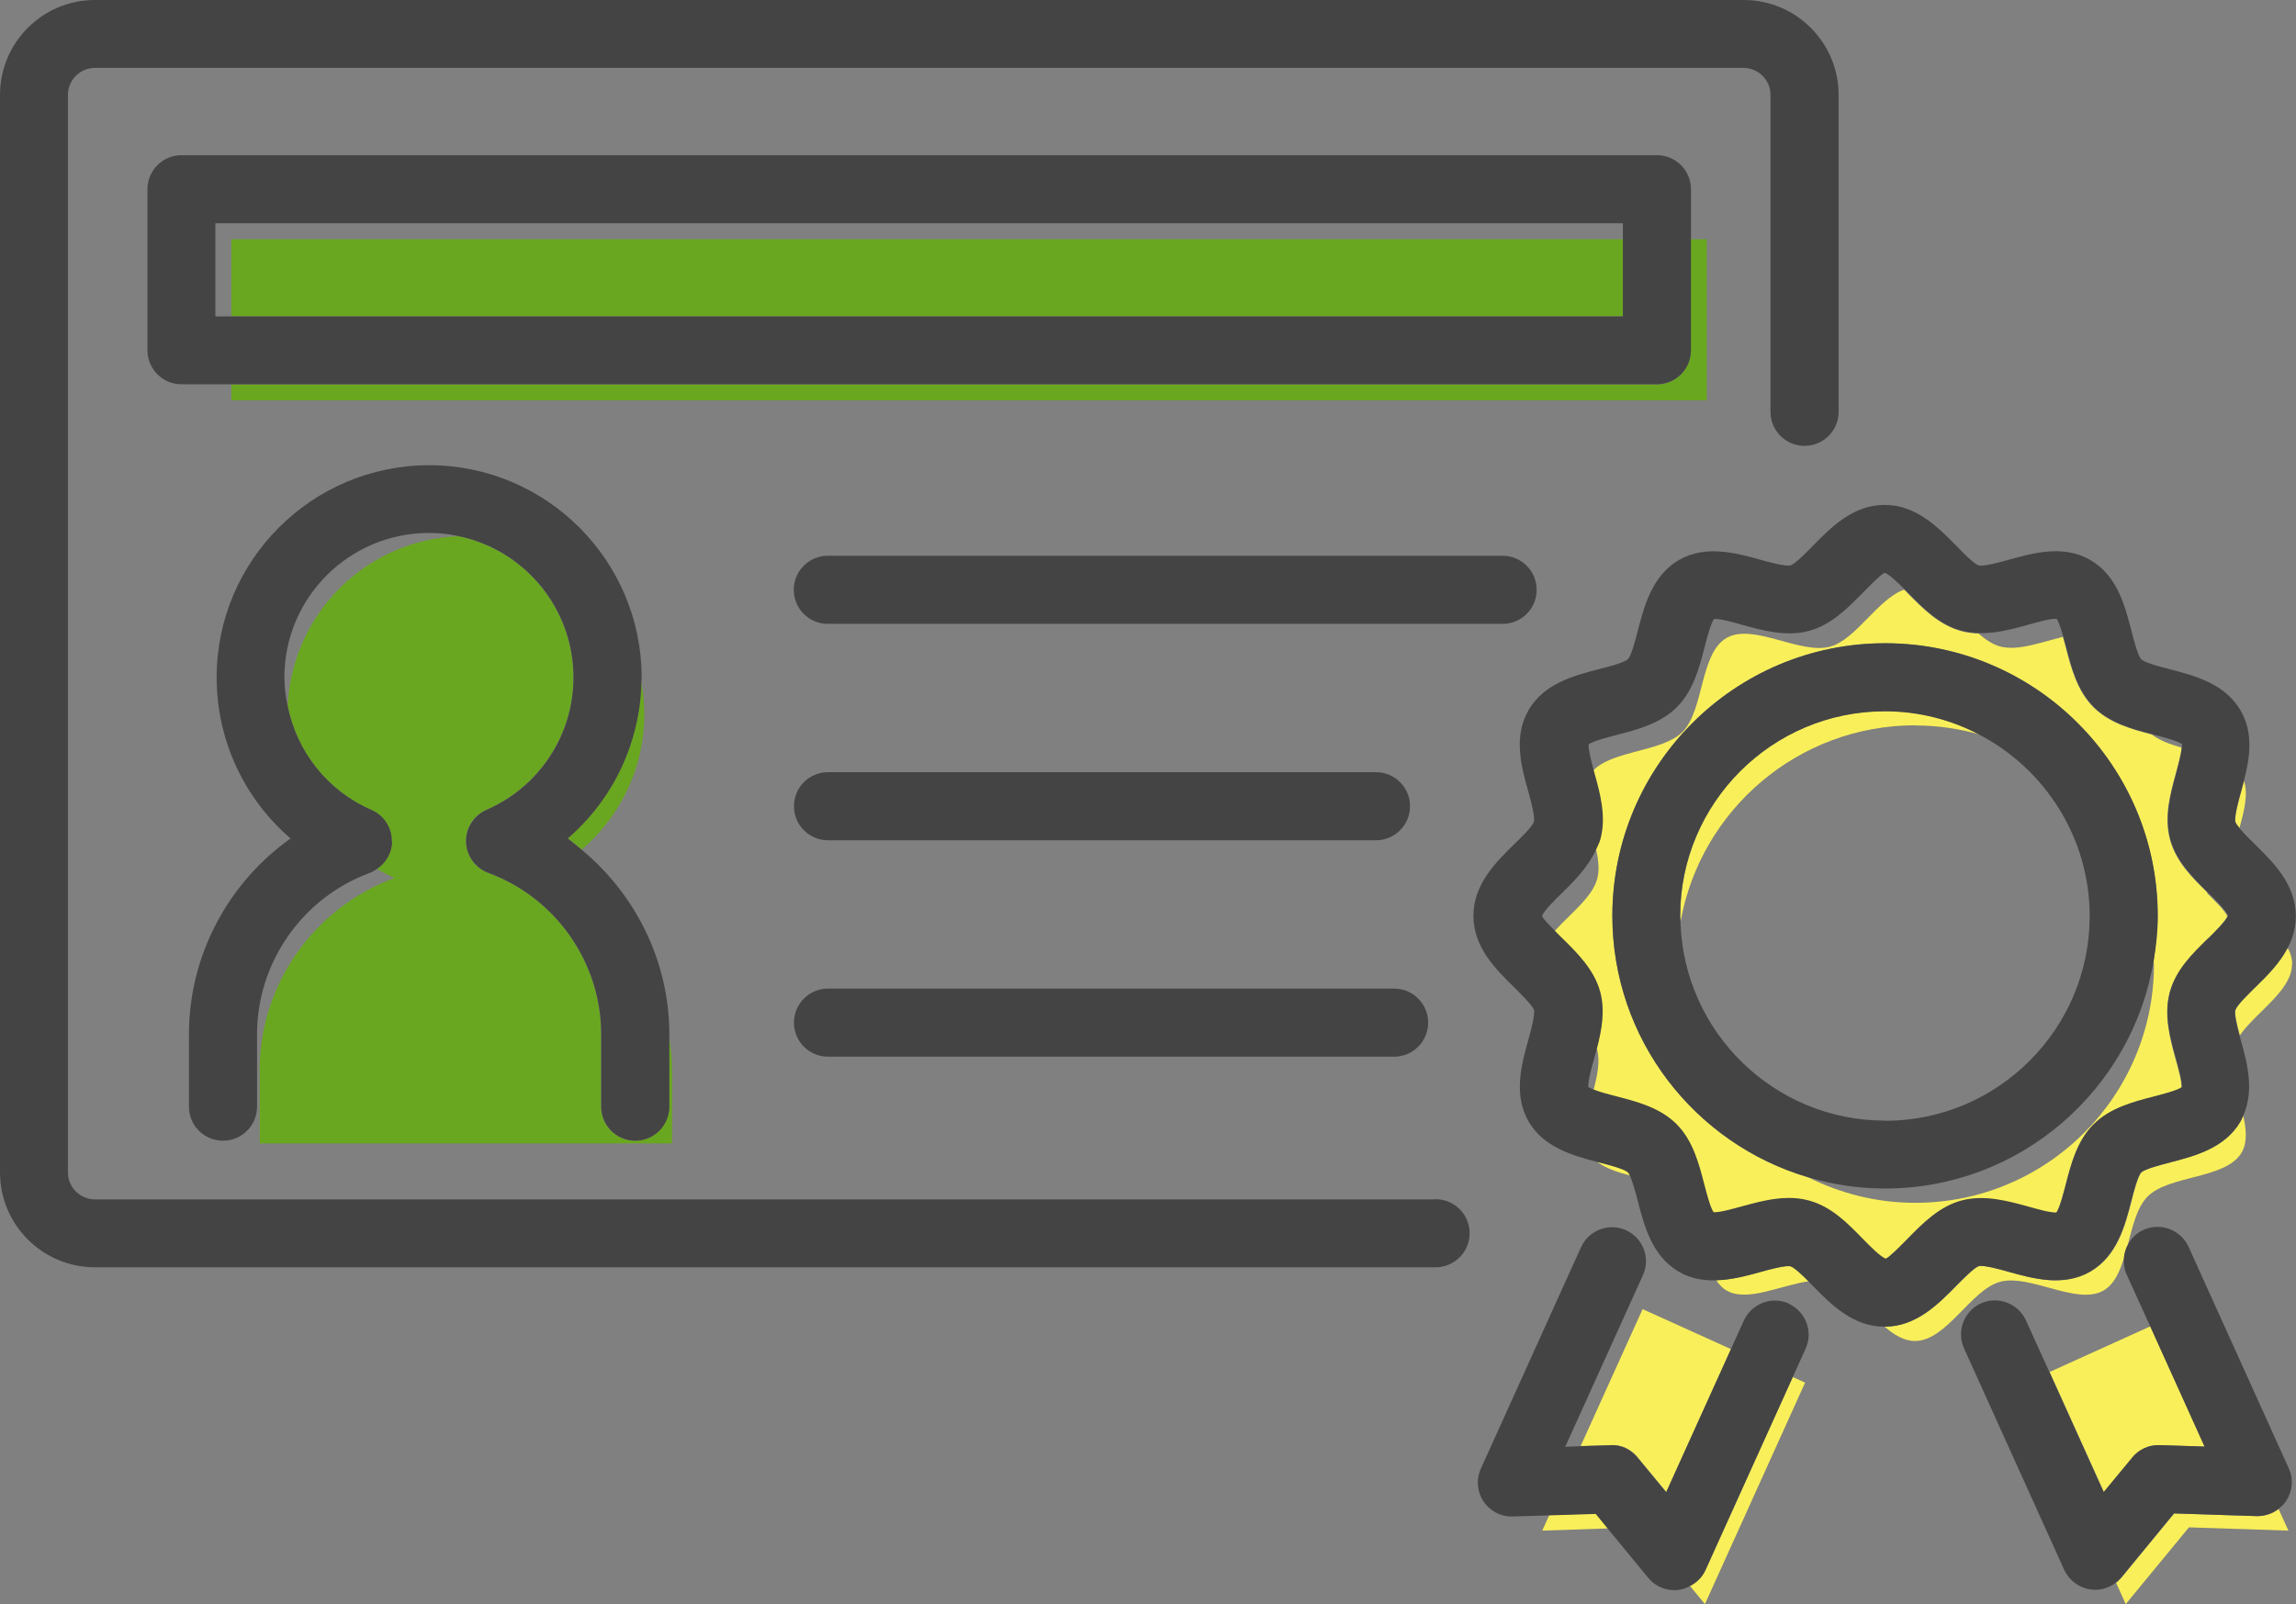 <svg xmlns="http://www.w3.org/2000/svg" viewBox="0 0 126.75 88.58">
  <rect x="0" y="0" width="126.75" height="88.58" fill="#808080" stroke="none"/>
  <defs>
    <style>
      .cls-1 {
        fill: none;
      }

      .cls-2 {
        fill: #444;
      }

      .cls-3 {
        fill: #6aa720;
      }

      .cls-4 {
        fill: #f9ef5a;
      }
    </style>
  </defs>
  <path class="cls-1" d="M92.89,40.4c1.2-1.2.95-4.33,2.43-5.19,1.46-.84,4.04.93,5.71.48,1.42-.38,2.63-2.62,4.09-3.15-.38-.39-.87-.85-1.1-.91-.19.07-.85.74-1.24,1.14-.8.82-1.71,1.75-2.94,2.07-1.26.33-2.54-.02-3.66-.33-.48-.13-1.25-.36-1.58-.33-.19.27-.39,1.07-.52,1.56-.29,1.12-.62,2.4-1.53,3.31s-2.18,1.24-3.31,1.53c-.49.13-1.29.33-1.56.52-.02.3.15.95.28,1.43,1.09-1.14,3.82-1.03,4.93-2.13Z"/>
  <path class="cls-1" d="M88.19,48.54c.13-.49.07-1.07-.06-1.67-.42.96-1.17,1.74-1.87,2.42-.4.39-1.07,1.05-1.14,1.32.05.13.38.48.71.81.87-.97,2.09-1.87,2.36-2.89Z"/>
  <path class="cls-1" d="M113.89,35.18c-.11-.4-.24-.8-.36-.98-.34-.04-1.1.19-1.58.33-.84.23-1.77.49-2.71.46.39.34.79.61,1.2.72.97.26,2.26-.24,3.46-.53Z"/>
  <polygon class="cls-1" points="89.6 13.21 89.6 12.33 11.89 12.33 11.89 17.47 12.77 17.47 12.77 13.21 89.6 13.21"/>
  <path class="cls-1" d="M15.71,37.41c0,.54.07,1.07.18,1.59.23-5.11,4.34-9.19,9.45-9.39-.53-.11-1.09-.18-1.66-.18-4.4,0-7.98,3.58-7.98,7.97Z"/>
  <path class="cls-1" d="M120.44,41.11c-.27-.19-1.07-.39-1.56-.52-.03,0-.06-.02-.09-.03.43.33,1.01.54,1.64.72,0-.06.02-.13.01-.18Z"/>
  <path class="cls-1" d="M88.19,57.94s-.02-.05-.03-.08c-.05.2-.1.4-.16.59-.13.48-.35,1.26-.33,1.58.07.05.18.1.31.15.21-.81.38-1.59.2-2.24Z"/>
  <path class="cls-1" d="M104.06,65.63c-1.47,0-2.9-.22-4.24-.62,1.78.9,3.78,1.41,5.91,1.41,7.28,0,13.18-5.9,13.18-13.18,0-.07-.01-.15-.01-.22-1.17,7.14-7.37,12.61-14.84,12.61Z"/>
  <path class="cls-1" d="M109.3,40.57c-1.14-.32-2.33-.5-3.57-.5-6.47,0-11.85,4.67-12.96,10.82.17,6.09,5.16,10.99,11.29,10.99s11.3-5.07,11.3-11.3c0-4.34-2.46-8.12-6.07-10.01Z"/>
  <path class="cls-4" d="M123.41,45.39c.03.08.11.2.22.33.26-.94.49-1.87.25-2.59-.05.19-.1.38-.15.56-.15.53-.39,1.42-.32,1.7Z"/>
  <path class="cls-4" d="M98.87,69.92c-.27-.07-1.16.17-1.7.32-.74.2-1.58.43-2.43.45.16.23.34.44.57.57,1.15.66,2.99-.29,4.54-.51-.35-.35-.78-.76-.99-.83Z"/>
  <path class="cls-4" d="M88.3,64.18s-.1-.03-.15-.04c.47.37,1.15.59,1.86.78-.04-.08-.08-.15-.11-.19-.2-.19-1.08-.42-1.6-.55Z"/>
  <path class="cls-4" d="M126.54,53.24c0-.31-.09-.61-.25-.9-.45.87-1.18,1.58-1.8,2.19-.37.37-.99.98-1.08,1.23-.06.23.1.89.24,1.41.9-1.29,2.88-2.47,2.88-3.93Z"/>
  <path class="cls-4" d="M105.73,40.06c1.24,0,2.43.18,3.57.5-1.57-.82-3.35-1.3-5.24-1.3-6.23,0-11.3,5.07-11.3,11.3,0,.11.01.21.02.31,1.11-6.15,6.48-10.82,12.96-10.82Z"/>
  <path class="cls-4" d="M121.86,49.29c-.82-.8-1.75-1.71-2.07-2.94-.34-1.26.02-2.54.33-3.66.11-.41.28-1.03.31-1.41-.63-.18-1.21-.39-1.64-.72-1.1-.29-2.33-.62-3.22-1.5-.91-.91-1.24-2.19-1.53-3.31-.04-.17-.1-.37-.16-.58-1.19.29-2.48.79-3.46.53-.41-.11-.81-.38-1.2-.72-.32,0-.63-.05-.95-.13-1.22-.33-2.13-1.25-2.94-2.07-.07-.07-.14-.15-.22-.22-1.46.53-2.67,2.78-4.09,3.15-1.66.44-4.25-1.33-5.71-.48-1.48.86-1.23,3.99-2.43,5.19-1.11,1.11-3.84,1-4.93,2.13.01.05.03.11.04.15.31,1.13.66,2.41.33,3.66-.05.18-.13.35-.21.51.13.6.2,1.18.06,1.67-.27,1.01-1.49,1.92-2.36,2.89.15.15.3.3.43.43.82.8,1.75,1.71,2.07,2.94.28,1.04.08,2.1-.17,3.08,0,.03.02.05.03.08.17.65.01,1.43-.2,2.24.36.14.89.28,1.25.37,1.12.29,2.4.62,3.31,1.53.91.91,1.24,2.18,1.53,3.31.13.49.33,1.29.52,1.56.34.03,1.1-.2,1.58-.33.8-.22,1.68-.46,2.58-.46.36,0,.73.04,1.09.14,1.22.33,2.13,1.25,2.94,2.07.39.4,1.05,1.07,1.32,1.14.19-.07.85-.74,1.24-1.14.8-.82,1.71-1.75,2.94-2.07,1.26-.33,2.53.02,3.66.33.48.13,1.23.35,1.58.33.19-.27.39-1.07.52-1.56.29-1.12.62-2.4,1.53-3.31s2.18-1.24,3.31-1.53c.49-.13,1.29-.33,1.56-.52.02-.33-.19-1.1-.33-1.58-.31-1.13-.66-2.41-.33-3.66.33-1.22,1.25-2.13,2.07-2.94.38-.37,1-.98,1.12-1.28-.12-.3-.74-.91-1.12-1.28ZM118.91,53.24c0,7.28-5.9,13.18-13.18,13.18-2.13,0-4.13-.52-5.91-1.41-6.24-1.84-10.81-7.61-10.81-14.44,0-8.3,6.75-15.05,15.05-15.05s15.05,6.75,15.05,15.05c0,.83-.09,1.65-.22,2.45,0,.07.01.15.01.22Z"/>
  <path class="cls-4" d="M119.82,64.19c-.52.13-1.39.36-1.6.55-.19.2-.42,1.07-.55,1.59-.35,1.35-.78,3.03-2.27,3.89-1.47.85-3.13.39-4.46.02-.53-.15-1.42-.4-1.7-.32-.25.08-.86.71-1.23,1.08-.99,1-2.21,2.26-3.96,2.26,0,0,0,0-.01,0,.53.46,1.08.79,1.68.79,1.74,0,3.09-2.84,4.7-3.27,1.66-.44,4.25,1.33,5.71.48.57-.33.88-1.01,1.12-1.78.02-.26.09-.5.21-.73.27-1.03.51-2.09,1.1-2.68,1.2-1.2,4.33-.95,5.19-2.43.32-.55.26-1.27.09-2.03-.05.1-.08.2-.14.3-.86,1.48-2.54,1.92-3.89,2.27Z"/>
  <polygon class="cls-4" points="85.53 83.66 85.14 84.52 88.78 84.4 88.1 83.57 85.53 83.66"/>
  <path class="cls-4" d="M90.41,80.48l1.58,1.91,3.57-7.89-4.88-2.21-3.42,7.56,1.65-.05c.58-.05,1.14.23,1.51.68Z"/>
  <path class="cls-4" d="M93.29,87.57l.83,1.01,5.53-12.23-.68-.31-4.81,10.64c-.18.4-.49.7-.87.89Z"/>
  <path class="cls-4" d="M120.03,83.57l-2.9,3.53c-.09.11-.2.21-.31.3l.53,1.18,3.49-4.24,5.49.18-.54-1.19c-.34.26-.75.4-1.19.39l-4.57-.15Z"/>
  <path class="cls-4" d="M117.72,80.48c.37-.45.92-.7,1.51-.68l2.48.08-3-6.64-5.56,2.52,3,6.64,1.58-1.91Z"/>
  <path class="cls-2" d="M123.41,55.76c.08-.26.71-.87,1.08-1.23.63-.61,1.35-1.32,1.8-2.19.28-.52.45-1.11.45-1.76,0-1.74-1.25-2.97-2.26-3.96-.26-.25-.62-.61-.86-.9-.11-.13-.19-.25-.22-.33-.07-.28.17-1.17.32-1.7.05-.18.1-.37.15-.56.32-1.22.56-2.63-.18-3.9-.86-1.48-2.54-1.92-3.89-2.27-.52-.13-1.39-.36-1.59-.55-.19-.2-.42-1.08-.55-1.6-.35-1.35-.78-3.03-2.27-3.89-1.47-.85-3.13-.39-4.46-.02-.53.15-1.42.39-1.7.32-.26-.08-.87-.71-1.23-1.08-.99-1-2.21-2.26-3.96-2.26s-2.97,1.25-3.96,2.26c-.36.37-.97.99-1.23,1.08-.28.07-1.17-.17-1.7-.32-1.33-.37-2.99-.82-4.46.02-1.48.86-1.92,2.54-2.27,3.89-.13.52-.36,1.39-.55,1.59-.2.19-1.08.42-1.6.55-1.35.35-3.03.78-3.89,2.27-.85,1.47-.39,3.13-.02,4.46.15.53.39,1.42.32,1.7-.08.26-.71.87-1.08,1.23-1.01.99-2.26,2.21-2.26,3.96s1.25,2.97,2.26,3.96c.37.37.99.98,1.08,1.23.07.27-.17,1.17-.32,1.7-.37,1.33-.82,2.99.02,4.46.83,1.43,2.42,1.88,3.74,2.23.05.01.1.03.15.04.52.13,1.39.36,1.6.55.04.04.07.11.11.19.16.34.33.99.44,1.41.35,1.35.78,3.03,2.27,3.89.65.38,1.35.49,2.03.47.85-.02,1.69-.24,2.43-.45.53-.15,1.42-.39,1.7-.32.21.07.64.48.99.83.09.09.17.17.24.25.98,1,2.21,2.25,3.94,2.25,0,0,0,0,.01,0,1.74,0,2.97-1.25,3.96-2.26.36-.37.98-.99,1.23-1.08.28-.08,1.17.17,1.7.32,1.33.37,2.99.82,4.46-.02,1.48-.86,1.92-2.54,2.27-3.89.13-.52.36-1.39.55-1.59.2-.19,1.08-.42,1.6-.55,1.35-.35,3.03-.78,3.89-2.27.06-.1.09-.2.14-.3.63-1.39.23-2.92-.12-4.16-.02-.09-.05-.18-.08-.28-.14-.52-.3-1.18-.24-1.41ZM121.86,51.85c-.82.8-1.75,1.71-2.07,2.94-.34,1.26.02,2.54.33,3.66.13.48.35,1.25.33,1.58-.27.19-1.07.39-1.56.52-1.12.29-2.4.62-3.31,1.53s-1.24,2.18-1.53,3.31c-.13.49-.33,1.29-.52,1.56-.35.03-1.1-.2-1.58-.33-1.13-.31-2.41-.66-3.66-.33-1.22.33-2.13,1.25-2.94,2.07-.39.4-1.05,1.07-1.24,1.14-.28-.07-.93-.74-1.32-1.14-.8-.82-1.71-1.75-2.94-2.07-.36-.1-.73-.14-1.09-.14-.89,0-1.77.24-2.58.46-.48.13-1.24.35-1.58.33-.19-.27-.39-1.07-.52-1.56-.29-1.12-.62-2.4-1.53-3.31-.91-.91-2.19-1.24-3.31-1.53-.36-.09-.89-.23-1.25-.37-.13-.05-.24-.1-.31-.15-.02-.33.19-1.1.33-1.58.05-.19.11-.39.16-.59.25-.98.45-2.03.17-3.08-.33-1.22-1.25-2.13-2.07-2.94-.13-.12-.28-.27-.43-.43-.33-.33-.66-.68-.71-.81.07-.28.74-.93,1.14-1.32.7-.68,1.45-1.46,1.87-2.42.07-.17.16-.33.21-.51.34-1.26-.02-2.54-.33-3.66-.01-.05-.03-.1-.04-.15-.13-.48-.3-1.13-.28-1.43.27-.19,1.07-.39,1.56-.52,1.12-.29,2.4-.62,3.31-1.53s1.24-2.18,1.53-3.31c.13-.49.33-1.29.52-1.56.33-.03,1.1.19,1.58.33,1.13.31,2.41.66,3.66.33,1.22-.33,2.13-1.25,2.94-2.07.39-.4,1.05-1.07,1.24-1.14.23.06.72.53,1.1.91.08.08.16.16.22.22.8.82,1.71,1.75,2.94,2.07.32.08.63.12.95.13.94.03,1.87-.23,2.71-.46.48-.13,1.25-.36,1.58-.33.12.18.25.59.36.98.06.21.11.41.16.58.29,1.12.62,2.4,1.53,3.31.89.88,2.11,1.22,3.22,1.5.03,0,.06.02.09.03.49.13,1.29.33,1.56.52,0,.05,0,.12-.01.18-.03.38-.2.99-.31,1.41-.31,1.13-.66,2.41-.33,3.66.33,1.22,1.25,2.13,2.07,2.94.38.37,1,.98,1.12,1.28-.12.3-.74.91-1.12,1.28Z"/>
  <path class="cls-2" d="M104.06,35.52c-8.3,0-15.05,6.75-15.05,15.05,0,6.83,4.57,12.6,10.81,14.44,1.35.4,2.77.62,4.24.62,7.47,0,13.66-5.47,14.84-12.61.13-.8.22-1.61.22-2.45,0-8.3-6.75-15.05-15.05-15.05ZM104.06,61.88c-6.13,0-11.12-4.9-11.29-10.99,0-.11-.02-.21-.02-.31,0-6.23,5.07-11.3,11.3-11.3,1.89,0,3.67.47,5.24,1.3,3.6,1.89,6.07,5.67,6.07,10.01,0,6.23-5.07,11.3-11.3,11.3Z"/>
  <path class="cls-2" d="M98.75,71.98c-.94-.42-2.05,0-2.48.94l-.72,1.59-3.57,7.89-1.58-1.91c-.37-.45-.92-.73-1.51-.68l-1.65.05-.83.03,4.29-9.48c.43-.94,0-2.05-.94-2.48-.94-.42-2.05,0-2.48.94l-5.53,12.23c-.27.59-.21,1.28.15,1.81.36.54.96.85,1.62.83l2-.06,2.57-.08.68.83,2.22,2.7c.36.44.89.68,1.45.68.08,0,.16,0,.25-.02.21-.03.41-.1.59-.2.38-.19.69-.49.87-.89l4.81-10.64.72-1.59c.43-.94,0-2.05-.94-2.48Z"/>
  <path class="cls-2" d="M117.41,70.4l1.29,2.84,3,6.64-2.48-.08c-.59-.02-1.14.23-1.51.68l-1.58,1.91-3-6.64-1.29-2.84c-.43-.94-1.54-1.36-2.48-.94-.94.43-1.36,1.54-.94,2.48l5.53,12.23c.27.59.82,1,1.46,1.09.08.01.17.02.25.02.41,0,.81-.14,1.14-.39.11-.09.22-.19.31-.3l2.9-3.53,4.57.15c.44,0,.86-.14,1.19-.39.16-.12.31-.26.43-.44.36-.54.42-1.22.15-1.81l-5.53-12.23c-.43-.94-1.54-1.36-2.48-.94-.4.18-.69.48-.88.84-.12.23-.19.47-.21.73-.02.3.02.61.15.91Z"/>
  <path class="cls-3" d="M14.34,59.14v4h22.76v-4c0-.64-.06-1.26-.16-1.87v3.84c0,1.04-.84,1.88-1.88,1.88s-1.88-.84-1.88-1.88v-4c0-3.96-2.5-7.54-6.23-8.91-.72-.26-1.2-.94-1.23-1.71-.02-.77.42-1.47,1.13-1.77,2.91-1.27,4.8-4.14,4.8-7.31,0-3.83-2.71-7.04-6.32-7.8-5.11.19-9.22,4.28-9.45,9.39.51,2.52,2.2,4.67,4.62,5.73.7.31,1.15,1.01,1.13,1.77-.02.61-.33,1.15-.82,1.48.32.18.64.35.97.5-4.35,1.6-7.45,5.77-7.45,10.67Z"/>
  <path class="cls-3" d="M31.33,46.29c.27.19.52.41.78.63,2.11-1.81,3.46-4.49,3.46-7.48,0-.61-.06-1.21-.17-1.79-.07,3.38-1.58,6.51-4.07,8.65Z"/>
  <rect class="cls-3" x="12.77" y="13.21" width="76.83" height="4.26"/>
  <path class="cls-3" d="M94.22,13.21h-.88v6.14c0,1.04-.84,1.88-1.88,1.88H12.77v.88h81.45v-8.89Z"/>
  <path class="cls-2" d="M79.25,66.23H5.24c-.82,0-1.49-.67-1.49-1.49V5.24c0-.82.67-1.49,1.49-1.49h91.01c.82,0,1.49.67,1.49,1.49v17.5c0,1.04.84,1.88,1.88,1.88s1.88-.84,1.88-1.88V5.24c0-2.89-2.35-5.24-5.24-5.24H5.24C2.35,0,0,2.35,0,5.24v59.5c0,2.89,2.35,5.24,5.24,5.24h74.01c1.04,0,1.88-.84,1.88-1.88s-.84-1.88-1.88-1.88Z"/>
  <path class="cls-2" d="M21.63,46.49c.02-.76-.42-1.47-1.13-1.77-2.42-1.05-4.11-3.21-4.62-5.73-.11-.52-.18-1.04-.18-1.59,0-4.4,3.58-7.97,7.98-7.97.57,0,1.12.06,1.66.18,3.61.76,6.32,3.97,6.32,7.8,0,3.17-1.88,6.04-4.8,7.31-.7.31-1.15,1.01-1.13,1.77.02.76.51,1.44,1.23,1.71,3.72,1.37,6.23,4.95,6.23,8.91v4c0,1.04.84,1.88,1.88,1.88s1.88-.84,1.88-1.88v-4c0-4-1.85-7.71-4.83-10.18-.26-.21-.51-.43-.78-.63,2.49-2.14,4-5.27,4.07-8.65,0-.08.01-.16.01-.24,0-6.46-5.26-11.72-11.73-11.72s-11.73,5.26-11.73,11.72c0,3.47,1.53,6.7,4.08,8.89-3.45,2.45-5.61,6.47-5.61,10.81v4c0,1.04.84,1.88,1.88,1.88s1.88-.84,1.88-1.88v-4c0-3.96,2.5-7.54,6.23-8.91.15-.06.28-.14.41-.23.48-.33.8-.87.82-1.48Z"/>
  <path class="cls-2" d="M84.83,32.57c0-1.04-.84-1.88-1.88-1.88h-37.25c-1.04,0-1.88.84-1.88,1.88s.84,1.88,1.88,1.88h37.25c1.04,0,1.88-.84,1.88-1.88Z"/>
  <path class="cls-2" d="M45.71,46.4h30.25c1.04,0,1.88-.84,1.88-1.88s-.84-1.88-1.88-1.88h-30.25c-1.04,0-1.88.84-1.88,1.88s.84,1.88,1.88,1.88Z"/>
  <path class="cls-2" d="M45.71,58.35h31.25c1.04,0,1.88-.84,1.88-1.88s-.84-1.88-1.88-1.88h-31.25c-1.04,0-1.88.84-1.88,1.88s.84,1.88,1.88,1.88Z"/>
  <path class="cls-2" d="M93.35,19.34v-8.89c0-1.04-.84-1.88-1.88-1.88H10.02c-1.04,0-1.88.84-1.88,1.88v8.89c0,1.04.84,1.88,1.88,1.88h81.45c1.04,0,1.88-.84,1.88-1.88ZM12.77,17.47h-.88v-5.14h77.7v5.14H12.77Z"/>
</svg>
